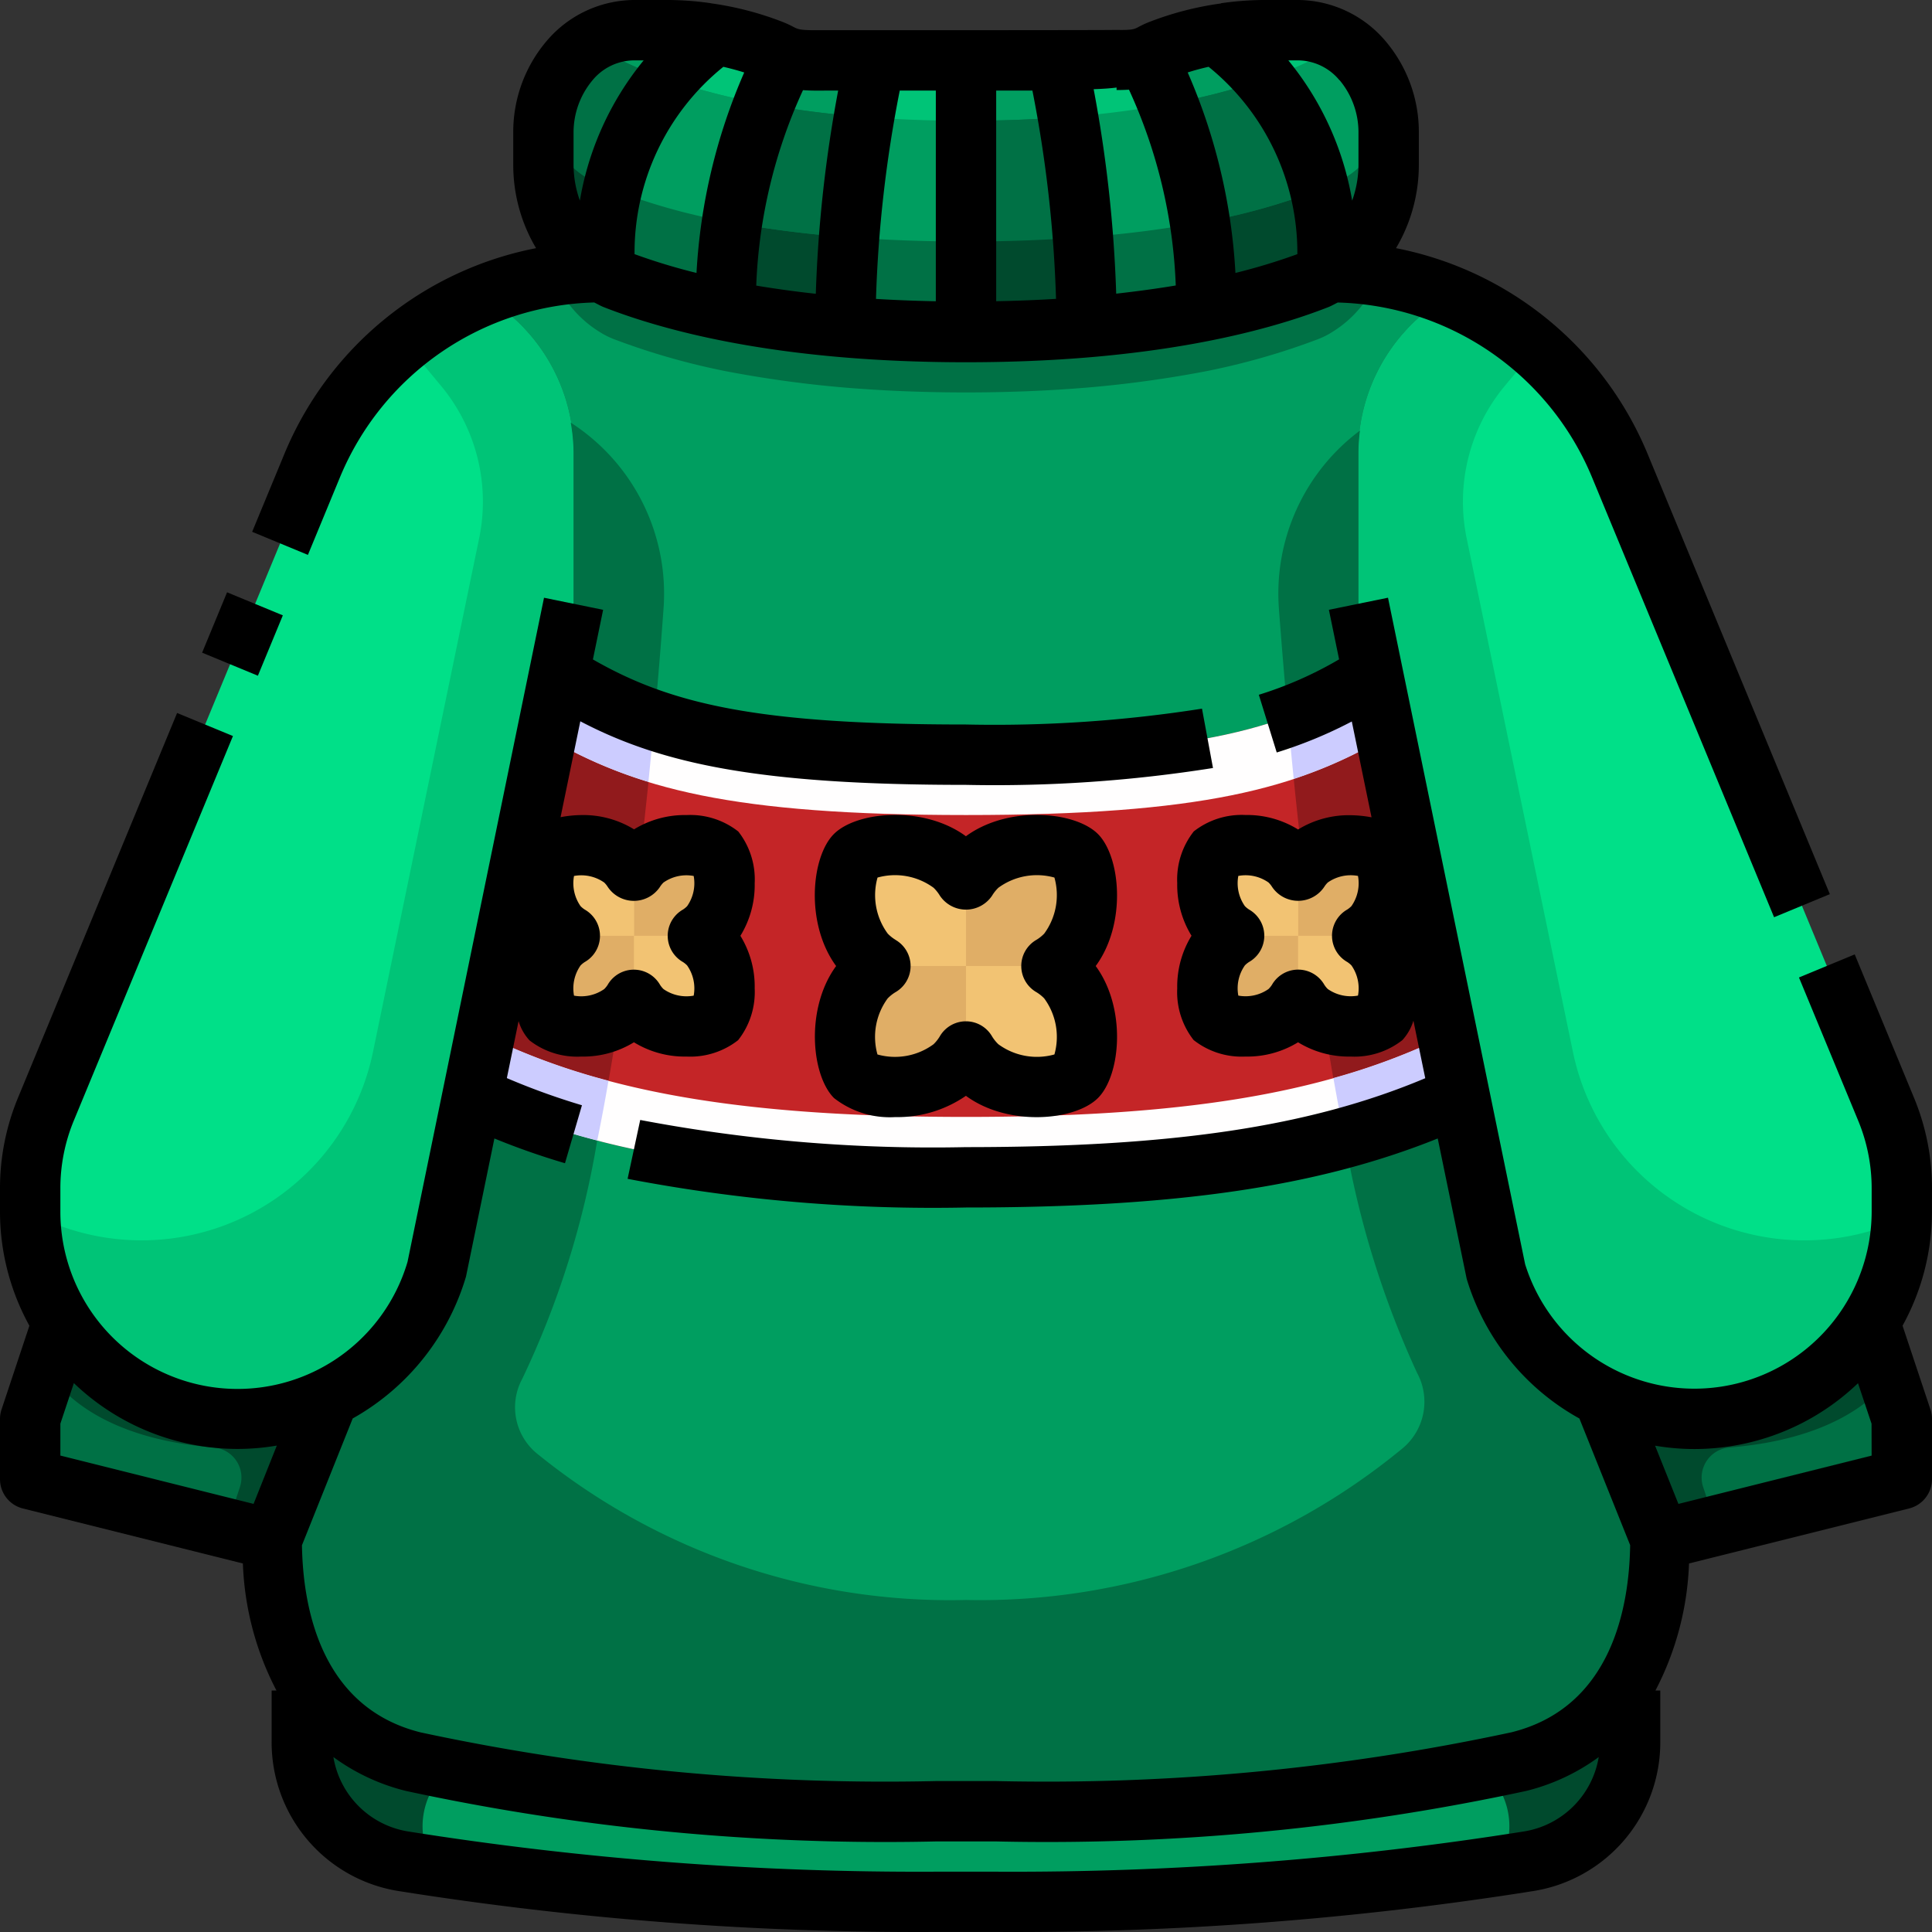 <svg xmlns="http://www.w3.org/2000/svg" id="_23-sweater" width="120" height="120.003" data-name="23-sweater" viewBox="0 0 120 120.003">
    <rect x="0" y="0" width="120" height="120.003" fill="#333333" stroke="none"/>
    <defs>
        <style>
            .cls-1{fill:#f2c373}.cls-2{fill:#007145}.cls-3{fill:#009e60}.cls-4{fill:#c42527}.cls-5{fill:#004a2d}.cls-6{fill:#00e088}.cls-7{fill:#fffefe}.cls-8{fill:#e0ae66}.cls-9{fill:#00c477}.cls-10{fill:#911a1c}.cls-11{fill:#ccf}
        </style>
    </defs>
    <path id="Path_14906" d="M28.778 28.466a4.249 4.249 0 0 1-.525 4.65 2.578 2.578 0 0 1-.656.506 2.578 2.578 0 0 1 .656.506 4.249 4.249 0 0 1 .525 4.65 4.249 4.249 0 0 1-4.65-.525 2.578 2.578 0 0 1-.506-.656 2.578 2.578 0 0 1-.506.656 4.249 4.249 0 0 1-4.65.525 4.249 4.249 0 0 1 .525-4.65 2.578 2.578 0 0 1 .656-.506 2.578 2.578 0 0 1-.656-.506 4.249 4.249 0 0 1-.525-4.65 4.249 4.249 0 0 1 4.65.525 2.578 2.578 0 0 1 .506.656 2.578 2.578 0 0 1 .506-.656 4.249 4.249 0 0 1 4.65-.525z" class="cls-1" data-name="Path 14906" transform="translate(15.753 24.503)"/>
    <path id="Path_14907" d="M42.38 28.618a5.653 5.653 0 0 1-.694 6.187 3.937 3.937 0 0 1-.881.694 3.937 3.937 0 0 1 .881.694 5.653 5.653 0 0 1 .694 6.187 5.653 5.653 0 0 1-6.187-.694 3.938 3.938 0 0 1-.694-.881 3.938 3.938 0 0 1-.694.881 5.653 5.653 0 0 1-6.188.694 5.653 5.653 0 0 1 .694-6.187 3.937 3.937 0 0 1 .881-.694 3.937 3.937 0 0 1-.881-.694 5.653 5.653 0 0 1-.694-6.188 5.653 5.653 0 0 1 6.187.694 3.937 3.937 0 0 1 .694.881 3.938 3.938 0 0 1 .694-.881 5.653 5.653 0 0 1 6.187-.694z" class="cls-1" data-name="Path 14907" transform="translate(24.501 24.501)"/>
    <path id="Path_14908" d="M50.778 28.466a4.249 4.249 0 0 1-.525 4.65 2.578 2.578 0 0 1-.656.506 2.579 2.579 0 0 1 .656.506 4.249 4.249 0 0 1 .525 4.65 4.249 4.249 0 0 1-4.65-.525 2.578 2.578 0 0 1-.506-.656 2.578 2.578 0 0 1-.506.656 4.249 4.249 0 0 1-4.65.525 4.249 4.249 0 0 1 .525-4.65 2.578 2.578 0 0 1 .656-.506 2.578 2.578 0 0 1-.656-.506 4.249 4.249 0 0 1-.525-4.65 4.249 4.249 0 0 1 4.65.525 2.578 2.578 0 0 1 .506.656 2.578 2.578 0 0 1 .506-.656 4.249 4.249 0 0 1 4.65-.525z" class="cls-1" data-name="Path 14908" transform="translate(35.003 24.503)"/>
    <path id="Path_14909" d="M25.782 1a18.064 18.064 0 0 1 3.019.263C27.17 2.294 21.751 6.438 21.751 16h-.244A7.659 7.659 0 0 1 18 9.362V7.394a6.887 6.887 0 0 1 1.631-4.519h.019A5.271 5.271 0 0 1 23.607 1z" class="cls-2" data-name="Path 14909" transform="translate(15.749 .875)"/>
    <path id="Path_14910" d="M29.616 2.122h3.75A77.044 77.044 0 0 0 31.491 18.7a70.9 70.9 0 0 1-7.481-1.031C24.291 7.3 27.741 2.122 27.741 2.122V1.86a4.528 4.528 0 0 0 1.875.262z" class="cls-2" data-name="Path 14910" transform="translate(21.009 1.628)"/>
    <path id="Path_14911" d="M37.625 2.009A77.044 77.044 0 0 1 39.5 18.584c-2.25.188-4.763.3-7.5.3V2.009c1.988 0 3.994 0 5.625-.019z" class="cls-2" data-name="Path 14911" transform="translate(28 1.741)"/>
    <path id="Path_14912" d="M49.306 15.878h.188a5.044 5.044 0 0 1-.9.45 43.575 43.575 0 0 1-6.863 1.972C41.45 7.928 38 2.753 38 2.753V2.49c.262-.112.469-.262.825-.394A18.135 18.135 0 0 1 42.2 1.14c1.631 1.031 7.05 5.175 7.05 14.738z" class="cls-2" data-name="Path 14912" transform="translate(33.25 .997)"/>
    <path id="Path_14913" d="M31.364 2.49v.263s-3.45 5.175-3.732 15.547a43.575 43.575 0 0 1-6.862-1.969 5.043 5.043 0 0 1-.9-.45h.244c0-9.563 5.419-13.706 7.05-14.738a18.135 18.135 0 0 1 3.375.956c.356.147.561.279.825.391z" class="cls-3" data-name="Path 14913" transform="translate(17.386 .997)"/>
    <path id="Path_14914" d="M35.5 2v16.875c-2.737 0-5.25-.113-7.5-.3A77.044 77.044 0 0 1 29.875 2z" class="cls-3" data-name="Path 14914" transform="translate(24.5 1.75)"/>
    <path id="Path_14915" d="M44.356 17.666a70.9 70.9 0 0 1-7.481 1.034A77.043 77.043 0 0 0 35 2.123V2.1c2.194.019 3.75.019 3.75 0a4.258 4.258 0 0 0 1.875-.244v.263s3.45 5.181 3.731 15.547z" class="cls-3" data-name="Path 14915" transform="translate(30.625 1.627)"/>
    <path id="Path_14916" d="M51.04 7.394v1.969A7.659 7.659 0 0 1 47.534 16h-.244c0-9.562-5.419-13.706-7.05-14.738A18.063 18.063 0 0 1 43.259 1h2.175a5.271 5.271 0 0 1 3.956 1.875h.019a6.887 6.887 0 0 1 1.631 4.519z" class="cls-3" data-name="Path 14916" transform="translate(35.21 .875)"/>
    <path id="Path_14917" d="M71.581 22.33l5.381 26.212c-7.237 3.356-15.937 5.044-30.656 5.044S22.888 51.9 15.65 48.543l5.381-26.213c5.269 3.338 10.631 5.006 25.275 5.006s20.007-1.668 25.275-5.006zm-.019 15.75a4.249 4.249 0 0 0 .525-4.65 4.249 4.249 0 0 0-4.65.525 2.578 2.578 0 0 0-.506.656 2.578 2.578 0 0 0-.506-.656 4.249 4.249 0 0 0-4.65-.525 4.249 4.249 0 0 0 .525 4.65 2.578 2.578 0 0 0 .656.506 2.579 2.579 0 0 0-.656.506 4.249 4.249 0 0 0-.525 4.65 4.249 4.249 0 0 0 4.65-.525 2.578 2.578 0 0 0 .506-.656 2.578 2.578 0 0 0 .506.656 4.249 4.249 0 0 0 4.65.525 4.249 4.249 0 0 0-.525-4.65 2.578 2.578 0 0 0-.656-.506 2.578 2.578 0 0 0 .657-.506zm-19.068 1.687a5.653 5.653 0 0 0 .694-6.187 5.653 5.653 0 0 0-6.188.694 3.938 3.938 0 0 0-.694.881 3.937 3.937 0 0 0-.694-.881 5.653 5.653 0 0 0-6.188-.694 5.653 5.653 0 0 0 .694 6.188 3.937 3.937 0 0 0 .881.694 3.937 3.937 0 0 0-.881.694 5.653 5.653 0 0 0-.694 6.187 5.653 5.653 0 0 0 6.188-.694 3.937 3.937 0 0 0 .694-.881 3.937 3.937 0 0 0 .694.881 5.653 5.653 0 0 0 6.188.694 5.653 5.653 0 0 0-.694-6.187 3.937 3.937 0 0 0-.881-.694 3.938 3.938 0 0 0 .881-.694zM30.313 38.08a4.249 4.249 0 0 0 .525-4.65 4.249 4.249 0 0 0-4.65.525 2.578 2.578 0 0 0-.506.656 2.578 2.578 0 0 0-.506-.656 4.249 4.249 0 0 0-4.65-.525 4.249 4.249 0 0 0 .525 4.65 2.578 2.578 0 0 0 .656.506 2.578 2.578 0 0 0-.656.506 4.249 4.249 0 0 0-.525 4.65 4.249 4.249 0 0 0 4.65-.525 2.578 2.578 0 0 0 .506-.656 2.578 2.578 0 0 0 .506.656 4.249 4.249 0 0 0 4.65.525 4.249 4.249 0 0 0-.525-4.65 2.578 2.578 0 0 0-.656-.506 2.578 2.578 0 0 0 .656-.506z" class="cls-4" data-name="Path 14917" transform="translate(13.694 19.539)"/>
    <path id="Path_14918" d="M92.5 55.49v4.162a7.524 7.524 0 0 1-6.281 7.406 205.681 205.681 0 0 1-33.094 2.512h-3.75a205.679 205.679 0 0 1-33.094-2.512A7.524 7.524 0 0 1 10 59.652V55.49a10.433 10.433 0 0 0 6.938 5.381c6.525 1.629 16.762 3.075 32.437 3.075h3.75c15.675 0 25.912-1.444 32.438-3.075A10.433 10.433 0 0 0 92.5 55.49z" class="cls-5" data-name="Path 14918" transform="translate(8.75 48.554)"/>
    <path id="Path_14919" d="M19.525 48.4L16 57.195l-15-3.75v-3.75l1.875-5.625.263-.15a12.857 12.857 0 0 0 10.744 5.775 12.988 12.988 0 0 0 5.643-1.295z" class="cls-2" data-name="Path 14919" transform="translate(.875 38.43)"/>
    <path id="Path_14920" d="M71.645 49.695v3.75l-15 3.75L53.12 48.4a12.988 12.988 0 0 0 5.644 1.294 12.857 12.857 0 0 0 10.743-5.774l.263.15z" class="cls-2" data-name="Path 14920" transform="translate(46.48 38.43)"/>
    <path id="Path_14921" d="M93.379 72.273a10.433 10.433 0 0 1-6.937 5.381C79.916 79.285 69.679 80.729 54 80.729h-3.75c-15.675 0-25.912-1.444-32.437-3.075a10.432 10.432 0 0 1-6.938-5.381A17.466 17.466 0 0 1 9 63.854l3.525-8.794a13.448 13.448 0 0 0 2.066-1.26 13 13 0 0 0 4.65-6.675l2.232-10.815c7.237 3.356 15.937 5.044 30.656 5.044s23.419-1.687 30.656-5.044l2.231 10.819a13 13 0 0 0 4.65 6.675 13.448 13.448 0 0 0 2.063 1.256l3.525 8.794a17.465 17.465 0 0 1-1.875 8.419z" class="cls-3" data-name="Path 14921" transform="translate(7.871 31.771)"/>
    <path id="Path_14922" d="M60.99 11.419a43.575 43.575 0 0 0 6.863-1.969 5.044 5.044 0 0 0 .9-.45 19.044 19.044 0 0 1 7.275 1.5 11.25 11.25 0 0 0-5.644 9.75v9.375l.9 4.369C66.015 37.331 60.653 39 46.009 39S26 37.331 20.734 33.994l.9-4.369V20.25a11.25 11.25 0 0 0-5.644-9.75A19.044 19.044 0 0 1 23.265 9a5.043 5.043 0 0 0 .9.45 43.575 43.575 0 0 0 6.863 1.969 70.9 70.9 0 0 0 7.481 1.031c2.25.188 4.762.3 7.5.3s5.25-.113 7.5-.3a70.9 70.9 0 0 0 7.481-1.031z" class="cls-3" data-name="Path 14922" transform="translate(13.991 7.875)"/>
    <path id="Path_14923" d="M33.85 33.294l-5.381 26.212-2.232 10.819A13 13 0 0 1 21.588 77a13.448 13.448 0 0 1-2.063 1.256A12.9 12.9 0 0 1 1 66.669v-1.425a12.992 12.992 0 0 1 .975-4.931l16.538-39.938A19.461 19.461 0 0 1 29.106 9.8a11.25 11.25 0 0 1 5.644 9.75v9.375z" class="cls-6" data-name="Path 14923" transform="translate(.875 8.575)"/>
    <path id="Path_14924" d="M60.225 78.256A13.448 13.448 0 0 1 58.162 77a13 13 0 0 1-4.65-6.675l-2.231-10.819L45.9 33.294l-.9-4.369V19.55a11.25 11.25 0 0 1 5.644-9.75 19.461 19.461 0 0 1 10.594 10.575l16.537 39.938a12.992 12.992 0 0 1 .975 4.931v1.425a12.9 12.9 0 0 1-18.525 11.587z" class="cls-6" data-name="Path 14924" transform="translate(39.375 8.575)"/>
    <path id="Path_14925" d="M21.22 12.75a5.044 5.044 0 0 0 .9.45 43.575 43.575 0 0 0 6.863 1.969 70.9 70.9 0 0 0 7.481 1.031c2.25.188 4.762.3 7.5.3s5.25-.113 7.5-.3a70.9 70.9 0 0 0 7.481-1.031 43.574 43.574 0 0 0 6.863-1.969 5.044 5.044 0 0 0 .9-.45A7.052 7.052 0 0 0 69.6 9.264 19.185 19.185 0 0 0 66.708 9a5.043 5.043 0 0 1-.9.45 43.575 43.575 0 0 1-6.862 1.969 70.9 70.9 0 0 1-7.481 1.031c-2.25.187-4.763.3-7.5.3s-5.25-.113-7.5-.3a70.9 70.9 0 0 1-7.481-1.031A43.575 43.575 0 0 1 22.12 9.45a5.043 5.043 0 0 1-.9-.45 19.185 19.185 0 0 0-2.893.264 7.052 7.052 0 0 0 2.893 3.486z" class="cls-2" data-name="Path 14925" transform="translate(16.036 7.875)"/>
    <path id="Path_14926" d="M70.246 26.236l-.8-3.906c-5.269 3.338-10.631 5.006-25.275 5.006s-20.009-1.668-25.277-5.006l-.8 3.9c5.49 3.219 11.539 4.854 26.076 4.854 14.624.002 20.652-1.65 26.076-4.848z" class="cls-7" data-name="Path 14926" transform="translate(15.831 19.539)"/>
    <path id="Path_14927" d="M46.306 43.119c14.719 0 23.419-1.687 30.656-5.044l-.776-3.782c-.257.126-.512.248-.8.375-7.1 3.3-15.793 4.7-29.077 4.7s-21.981-1.4-29.113-4.714a22.518 22.518 0 0 1-.767-.362l-.776 3.782c7.235 3.357 15.935 5.045 30.653 5.045z" class="cls-7" data-name="Path 14927" transform="translate(13.694 30.006)"/>
    <path id="Path_14928" d="M35.5 30.192a3.938 3.938 0 0 0-.694-.881 5.657 5.657 0 0 0-6.187-.694 5.657 5.657 0 0 0 .694 6.187 3.938 3.938 0 0 0 .881.694H35.5z" class="cls-1" data-name="Path 14928" transform="translate(24.501 24.5)"/>
    <path id="Path_14929" d="M37.307 35.5a3.937 3.937 0 0 0 .881-.694 5.657 5.657 0 0 0 .694-6.187 5.657 5.657 0 0 0-6.187.694 3.937 3.937 0 0 0-.694.881V35.5z" class="cls-8" data-name="Path 14929" transform="translate(28.001 24.501)"/>
    <path id="Path_14930" d="M30.192 32a3.938 3.938 0 0 0-.881.694 5.657 5.657 0 0 0-.694 6.188 5.657 5.657 0 0 0 6.187-.694 3.953 3.953 0 0 0 .7-.881V32z" class="cls-8" data-name="Path 14930" transform="translate(24.5 28)"/>
    <path id="Path_14931" d="M37.308 32H32v5.306a3.953 3.953 0 0 0 .694.883 5.657 5.657 0 0 0 6.188.694 5.657 5.657 0 0 0-.694-6.187 3.938 3.938 0 0 0-.879-.7z" class="cls-1" data-name="Path 14931" transform="translate(28 28)"/>
    <path id="Path_14932" d="M46.975 33.622a2.578 2.578 0 0 0 .656-.506 4.249 4.249 0 0 0 .525-4.65 4.249 4.249 0 0 0-4.65.525 2.578 2.578 0 0 0-.506.656v3.975z" class="cls-8" data-name="Path 14932" transform="translate(37.625 24.503)"/>
    <path id="Path_14933" d="M45.622 29.647a2.578 2.578 0 0 0-.506-.656 4.249 4.249 0 0 0-4.65-.525 4.249 4.249 0 0 0 .525 4.65 2.578 2.578 0 0 0 .656.506h3.975z" class="cls-1" data-name="Path 14933" transform="translate(35.003 24.503)"/>
    <path id="Path_14934" d="M46.975 31H43v3.975a2.578 2.578 0 0 0 .506.656 4.249 4.249 0 0 0 4.65.525 4.249 4.249 0 0 0-.525-4.65 2.578 2.578 0 0 0-.656-.506z" class="cls-1" data-name="Path 14934" transform="translate(37.625 27.125)"/>
    <path id="Path_14935" d="M41.647 31a2.579 2.579 0 0 0-.656.506 4.249 4.249 0 0 0-.525 4.65 4.249 4.249 0 0 0 4.65-.525 2.578 2.578 0 0 0 .506-.656V31z" class="cls-8" data-name="Path 14935" transform="translate(35.003 27.125)"/>
    <path id="Path_14936" d="M24.975 33.622a2.578 2.578 0 0 0 .656-.506 4.249 4.249 0 0 0 .525-4.65 4.249 4.249 0 0 0-4.65.525 2.578 2.578 0 0 0-.506.656v3.975z" class="cls-8" data-name="Path 14936" transform="translate(18.375 24.503)"/>
    <path id="Path_14937" d="M23.622 29.647a2.578 2.578 0 0 0-.506-.656 4.249 4.249 0 0 0-4.65-.525 4.249 4.249 0 0 0 .525 4.65 2.578 2.578 0 0 0 .656.506h3.975z" class="cls-1" data-name="Path 14937" transform="translate(15.753 24.503)"/>
    <path id="Path_14938" d="M24.975 31H21v3.975a2.578 2.578 0 0 0 .506.656 4.249 4.249 0 0 0 4.65.525 4.249 4.249 0 0 0-.525-4.65 2.578 2.578 0 0 0-.656-.506z" class="cls-1" data-name="Path 14938" transform="translate(18.375 27.125)"/>
    <path id="Path_14939" d="M19.647 31a2.578 2.578 0 0 0-.656.506 4.249 4.249 0 0 0-.525 4.65 4.249 4.249 0 0 0 4.65-.525 2.578 2.578 0 0 0 .506-.656V31z" class="cls-8" data-name="Path 14939" transform="translate(15.753 27.125)"/>
    <path id="Path_14940" d="M2.658 43.92l-.263.15-.848 2.542c.81 1.339 3.36 4.29 10.339 4.862a1.875 1.875 0 0 1 1.661 2.46L12.7 56.49l2.824.705 3.521-8.795a12.988 12.988 0 0 1-5.645 1.295A12.857 12.857 0 0 1 2.658 43.92z" class="cls-5" data-name="Path 14940" transform="translate(1.355 38.43)"/>
    <path id="Path_14941" d="M69.507 43.92a12.857 12.857 0 0 1-10.744 5.775A12.988 12.988 0 0 1 53.12 48.4l3.525 8.794 3.461-.866-.8-2.394a1.875 1.875 0 0 1 1.663-2.46c5.974-.489 8.7-2.723 9.868-4.2L69.77 44.07z" class="cls-5" data-name="Path 14941" transform="translate(46.48 38.43)"/>
    <path id="Path_14942" d="M29.1 9.8a19.444 19.444 0 0 0-4.845 2.874l2.25 2.708a11.25 11.25 0 0 1 2.374 9.482l-6.593 31.9A14.679 14.679 0 0 1 2.46 67.415l-1.453-.581A12.855 12.855 0 0 0 13.875 79.55a12.988 12.988 0 0 0 5.644-1.294A13.448 13.448 0 0 0 21.581 77a13 13 0 0 0 4.65-6.675l2.231-10.819 5.381-26.213.9-4.369V19.55A11.25 11.25 0 0 0 29.1 9.8z" class="cls-9" data-name="Path 14942" transform="translate(.881 8.575)"/>
    <path id="Path_14943" d="M76.613 73.775a12.834 12.834 0 0 0 2.1-6.585l-.562.225a14.679 14.679 0 0 1-19.829-10.656l-6.6-31.9a11.25 11.25 0 0 1 2.378-9.477l1.888-2.267A19.4 19.4 0 0 0 50.644 9.8 11.25 11.25 0 0 0 45 19.55v9.375l.9 4.369 5.381 26.212 2.231 10.819A13 13 0 0 0 58.162 77a13.448 13.448 0 0 0 2.063 1.256 12.988 12.988 0 0 0 5.644 1.294 12.857 12.857 0 0 0 10.744-5.775z" class="cls-9" data-name="Path 14943" transform="translate(39.375 8.575)"/>
    <path id="Path_14944" d="M27.427 1.263A18.064 18.064 0 0 0 24.408 1h-2.175a5.042 5.042 0 0 0-2.664.808 21.937 21.937 0 0 0 4.759 2.237 13.725 13.725 0 0 1 3.1-2.783z" class="cls-3" data-name="Path 14944" transform="translate(17.123 .875)"/>
    <path id="Path_14945" d="M21.751 13.516a21.731 21.731 0 0 1 .581-5.089 21.673 21.673 0 0 1-1.043-.437 5.58 5.58 0 0 1-3.2-4.151A7.256 7.256 0 0 0 18 4.91v1.968a7.659 7.659 0 0 0 3.506 6.637z" class="cls-5" data-name="Path 14945" transform="translate(15.749 3.359)"/>
    <path id="Path_14946" d="M21.246 10.1c.317.143.671.291 1.042.437a16.65 16.65 0 0 1 3.375-6.866 21.937 21.937 0 0 1-4.763-2.24 5.651 5.651 0 0 0-1.3 1.067h-.019a6.72 6.72 0 0 0-1.539 3.448 5.58 5.58 0 0 0 3.2 4.151z" class="cls-2" data-name="Path 14946" transform="translate(15.793 1.252)"/>
    <path id="Path_14947" d="M24.488 7.377a44.488 44.488 0 0 0-.478 5.462 70.9 70.9 0 0 0 7.481 1.031c0-1.971.1-3.844.236-5.587a68.627 68.627 0 0 1-7.239-.906z" class="cls-5" data-name="Path 14947" transform="translate(21.009 6.455)"/>
    <path id="Path_14948" d="M25.3 4.832a59.263 59.263 0 0 0 6.236.8c.373-2.2.7-3.514.7-3.514h-3.75a4.528 4.528 0 0 1-1.875-.263v.263A16.637 16.637 0 0 0 25.3 4.832z" class="cls-3" data-name="Path 14948" transform="translate(22.137 1.628)"/>
    <path id="Path_14949" d="M26.2 3.445a33.274 33.274 0 0 0-1.933 7.372 68.626 68.626 0 0 0 7.239.906c.234-3 .6-5.567.937-7.474a59.263 59.263 0 0 1-6.244-.8z" class="cls-2" data-name="Path 14949" transform="translate(21.235 3.014)"/>
    <path id="Path_14950" d="M38.334 5.523c-.381-2.2-.709-3.514-.709-3.514V1.99c-1.631.019-3.637.019-5.625.019v3.75c2.306 0 4.41-.086 6.334-.236z" class="cls-3" data-name="Path 14950" transform="translate(28 1.741)"/>
    <path id="Path_14951" d="M32 4.11v7.5c2.67 0 5.076-.1 7.264-.263-.234-3-.6-5.567-.937-7.474A80.626 80.626 0 0 1 32 4.11z" class="cls-2" data-name="Path 14951" transform="translate(28 3.39)"/>
    <path id="Path_14952" d="M32 8.122v5.625c2.737 0 5.25-.113 7.5-.3 0-1.971-.1-3.844-.236-5.588A96.924 96.924 0 0 1 32 8.122z" class="cls-5" data-name="Path 14952" transform="translate(28 6.878)"/>
    <path id="Path_14953" d="M47.732 11.375a21.731 21.731 0 0 0-.581-5.089 39.414 39.414 0 0 1-7.416 2.046 44.487 44.487 0 0 1 .478 5.462 43.575 43.575 0 0 0 6.862-1.969 5.044 5.044 0 0 0 .9-.45z" class="cls-5" data-name="Path 14953" transform="translate(34.768 5.5)"/>
    <path id="Path_14954" d="M39.312 5.462a40.464 40.464 0 0 0 5.979-1.539A13.725 13.725 0 0 0 42.2 1.14a18.135 18.135 0 0 0-3.375.956c-.356.131-.562.281-.825.394v.263a16.637 16.637 0 0 1 1.313 2.709z" class="cls-3" data-name="Path 14954" transform="translate(33.25 .997)"/>
    <path id="Path_14955" d="M40.64 11.536a39.414 39.414 0 0 0 7.415-2.046 16.65 16.65 0 0 0-3.375-6.866 40.465 40.465 0 0 1-5.98 1.539 33.274 33.274 0 0 1 1.939 7.372z" class="cls-2" data-name="Path 14955" transform="translate(33.863 2.296)"/>
    <path id="Path_14956" d="M22.107 3.923a40.465 40.465 0 0 0 5.979 1.539 16.637 16.637 0 0 1 1.32-2.709V2.49c-.262-.112-.469-.244-.825-.394a18.135 18.135 0 0 0-3.375-.956 13.725 13.725 0 0 0-3.1 2.782z" class="cls-9" data-name="Path 14956" transform="translate(19.344 .997)"/>
    <path id="Path_14957" d="M23.682 2.624a16.65 16.65 0 0 0-3.375 6.866 39.415 39.415 0 0 0 7.416 2.046 33.274 33.274 0 0 1 1.946-7.373 40.464 40.464 0 0 1-5.987-1.539z" class="cls-3" data-name="Path 14957" transform="translate(17.769 2.296)"/>
    <path id="Path_14958" d="M20.695 6.286a21.731 21.731 0 0 0-.581 5.089h-.244a5.044 5.044 0 0 0 .9.45 43.575 43.575 0 0 0 6.863 1.969 44.489 44.489 0 0 1 .478-5.462A39.414 39.414 0 0 1 20.7 6.286z" class="cls-2" data-name="Path 14958" transform="translate(17.386 5.5)"/>
    <path id="Path_14959" d="M29.059 3.874a83.106 83.106 0 0 0-.937 7.474c2.2.163 4.6.263 7.271.263V4.11c-2.306 0-4.41-.086-6.334-.236z" class="cls-3" data-name="Path 14959" transform="translate(24.607 3.39)"/>
    <path id="Path_14960" d="M34.956 5.75V2h-5.625S29 3.313 28.622 5.514c1.924.15 4.028.236 6.334.236z" class="cls-9" data-name="Path 14960" transform="translate(25.044 1.75)"/>
    <path id="Path_14961" d="M28.236 7.86A71.564 71.564 0 0 0 28 13.448c2.25.188 4.763.3 7.5.3V8.122c-2.67 0-5.076-.099-7.264-.262z" class="cls-2" data-name="Path 14961" transform="translate(24.5 6.878)"/>
    <path id="Path_14962" d="M35.378 4.249c.328 1.907.7 4.483.938 7.474a68.626 68.626 0 0 0 7.239-.906 33.273 33.273 0 0 0-1.948-7.373 59.264 59.264 0 0 1-6.229.8z" class="cls-3" data-name="Path 14962" transform="translate(30.956 3.014)"/>
    <path id="Path_14963" d="M35.709 5.636a59.263 59.263 0 0 0 6.229-.8 16.637 16.637 0 0 0-1.312-2.709V1.86a4.258 4.258 0 0 1-1.876.24c0 .019-1.556.019-3.75 0v.019s.328 1.316.709 3.517z" class="cls-9" data-name="Path 14963" transform="translate(30.625 1.628)"/>
    <path id="Path_14964" d="M35.874 8.283c.135 1.744.229 3.617.236 5.588a70.9 70.9 0 0 0 7.481-1.031 44.486 44.486 0 0 0-.478-5.462 68.627 68.627 0 0 1-7.239.906z" class="cls-2" data-name="Path 14964" transform="translate(31.39 6.455)"/>
    <path id="Path_14965" d="M47.944 2.5a5.651 5.651 0 0 0-1.292-1.067 21.937 21.937 0 0 1-4.759 2.237 16.65 16.65 0 0 1 3.375 6.866c.375-.146.726-.294 1.043-.437A5.58 5.58 0 0 0 49.5 5.946 6.72 6.72 0 0 0 47.962 2.5z" class="cls-3" data-name="Path 14965" transform="translate(36.656 1.252)"/>
    <path id="Path_14966" d="M44.733 7.99c-.317.143-.671.291-1.043.437a21.731 21.731 0 0 1 .581 5.089h.244a7.659 7.659 0 0 0 3.506-6.637V4.91a7.258 7.258 0 0 0-.092-1.071 5.58 5.58 0 0 1-3.2 4.151z" class="cls-2" data-name="Path 14966" transform="translate(38.229 3.359)"/>
    <path id="Path_14967" d="M43.339 4.045A21.937 21.937 0 0 0 48.1 1.808 5.042 5.042 0 0 0 45.434 1h-2.175a18.064 18.064 0 0 0-3.019.262 13.725 13.725 0 0 1 3.099 2.783z" class="cls-9" data-name="Path 14967" transform="translate(35.21 .875)"/>
    <path id="Path_14968" d="M42.857 28.846c.174 1.747.375 3.544.579 5.362a3.073 3.073 0 0 1 .188-.253 4.249 4.249 0 0 1 4.65-.525 4.249 4.249 0 0 1-.525 4.65 2.578 2.578 0 0 1-.656.506 2.578 2.578 0 0 1 .656.506 4.249 4.249 0 0 1 .525 4.65 4.286 4.286 0 0 1-3.542.163q.279 1.779.581 3.519a41.129 41.129 0 0 0 6.257-2.286c.291-.131.546-.253.8-.375l-4.6-22.434.8 3.906a28.7 28.7 0 0 1-5.721 2.61z" class="cls-10" data-name="Path 14968" transform="translate(37.5 19.539)"/>
    <path id="Path_14969" d="M23.742 47.589c.236-1.335.459-2.694.669-4.065a4.324 4.324 0 0 1-4.249.216 4.249 4.249 0 0 1 .525-4.65 2.578 2.578 0 0 1 .656-.506 2.578 2.578 0 0 1-.656-.506 4.249 4.249 0 0 1-.525-4.65 4.249 4.249 0 0 1 4.65.525 2.578 2.578 0 0 1 .506.656 2.421 2.421 0 0 1 .343-.444c.2-1.74.386-3.458.563-5.134a29.01 29.01 0 0 1-6.349-2.8l.8-3.9-4.611 22.432c.253.124.506.246.767.362a41.625 41.625 0 0 0 6.911 2.464z" class="cls-10" data-name="Path 14969" transform="translate(14.056 19.536)"/>
    <path id="Path_14970" d="M91.729 55.063a13.448 13.448 0 0 1-2.062-1.256 12.938 12.938 0 0 1-3.829-4.618 13.143 13.143 0 0 1-.821-2.062l-2.232-10.82a45.083 45.083 0 0 1-7.14 2.595 57.626 57.626 0 0 0 4.5 14.6 3.761 3.761 0 0 1-.953 4.731 41.239 41.239 0 0 1-27.064 9.375 40.661 40.661 0 0 1-26.558-9.024 3.716 3.716 0 0 1-1-4.718 55.23 55.23 0 0 0 4.652-14.794 45.386 45.386 0 0 1-7.755-2.758l-2.226 10.817a13.142 13.142 0 0 1-.821 2.063 12.937 12.937 0 0 1-3.829 4.612 13.448 13.448 0 0 1-2.062 1.256L9 63.856a17.466 17.466 0 0 0 1.875 8.419 10.433 10.433 0 0 0 6.938 5.381c6.525 1.631 16.762 3.075 32.437 3.075H54c15.675 0 25.912-1.444 32.437-3.075a10.433 10.433 0 0 0 6.938-5.381 17.465 17.465 0 0 0 1.875-8.419z" class="cls-2" data-name="Path 14970" transform="translate(7.871 31.769)"/>
    <path id="Path_14971" d="M42.381 25.313c.154 2.046.338 4.313.563 6.728a27.113 27.113 0 0 0 5.278-2.653l-.9-4.369v-9.375a11.145 11.145 0 0 1 .094-1.38 12.628 12.628 0 0 0-5.034 11.049z" class="cls-2" data-name="Path 14971" transform="translate(37.053 12.481)"/>
    <path id="Path_14972" d="M25.009 25.544A12.632 12.632 0 0 0 19.244 14a11.121 11.121 0 0 1 .176 1.875v9.375l-.9 4.369a26.841 26.841 0 0 0 5.916 2.869c.234-2.488.422-4.838.573-6.944z" class="cls-2" data-name="Path 14972" transform="translate(16.205 12.25)"/>
    <path id="Path_14973" d="M43.028 28.846a28.7 28.7 0 0 0 5.721-2.61l-.8-3.906a27.113 27.113 0 0 1-5.286 2.653q.167 1.879.365 3.863z" class="cls-11" data-name="Path 14973" transform="translate(37.328 19.539)"/>
    <path id="Path_14974" d="M24.438 29.033c.133-1.312.255-2.589.375-3.834A26.841 26.841 0 0 1 18.9 22.33l-.8 3.9a29.01 29.01 0 0 0 6.341 2.8z" class="cls-11" data-name="Path 14974" transform="translate(15.835 19.539)"/>
    <path id="Path_14975" d="M44.171 36.957q.332 1.894.7 3.713a45.083 45.083 0 0 0 7.14-2.6l-.776-3.782c-.257.126-.512.248-.8.375a41.128 41.128 0 0 1-6.257 2.289z" class="cls-11" data-name="Path 14975" transform="translate(38.65 30.006)"/>
    <path id="Path_14976" d="M24.1 37.121a41.625 41.625 0 0 1-6.911-2.469 22.518 22.518 0 0 1-.767-.362l-.776 3.788a45.386 45.386 0 0 0 7.755 2.758q.373-1.814.699-3.715z" class="cls-11" data-name="Path 14976" transform="translate(13.694 30.004)"/>
    <path id="Path_14977" d="M79.891 58.628A146 146 0 0 1 49.627 61.2h-3.75a146 146 0 0 1-30.264-2.573 4.62 4.62 0 0 0-.885 6 209.173 209.173 0 0 0 31.149 2.2h3.75a209.175 209.175 0 0 0 31.149-2.207 4.62 4.62 0 0 0-.885-5.992z" class="cls-3" data-name="Path 14977" transform="translate(12.248 51.299)"/>
    <path id="Rectangle_928" d="M0 0h4.057v3.748H0z" data-name="Rectangle 928" transform="rotate(-67.54 36.589 10.882)"/>
    <path id="Path_14978" d="M13.8 29.662a17.593 17.593 0 0 1 15.8-10.875c.187.092.375.2.562.278 3.995 1.569 11.146 3.435 22.529 3.435s18.534-1.866 22.528-3.433c.188-.077.375-.187.563-.277a17.593 17.593 0 0 1 15.8 10.875l11.3 27.306 3.463-1.434-11.3-27.3A21.332 21.332 0 0 0 79.4 15.414a10.125 10.125 0 0 0 1.417-5.179V8.276a8.715 8.715 0 0 0-2.1-5.76A7.181 7.181 0 0 0 73.34 0h-2.175a18.951 18.951 0 0 0-2.625.2h-.011v.014a19.688 19.688 0 0 0-4.448 1.148 6.188 6.188 0 0 0-.7.326c-.229.118-.349.188-1.292.171h-.135c-.8.017-11.531.017-18.636.017-.937 0-1.071-.067-1.312-.187a6.475 6.475 0 0 0-.707-.328A19.669 19.669 0 0 0 36.857.206V.2h-.011a18.95 18.95 0 0 0-2.629-.2h-2.175a7.181 7.181 0 0 0-5.372 2.516 8.715 8.715 0 0 0-2.1 5.76v1.959a10.125 10.125 0 0 0 1.417 5.179 21.332 21.332 0 0 0-15.648 12.818l-1.986 4.8 3.463 1.433zM37.616 4.149c.437.1.87.216 1.3.352a35.972 35.972 0 0 0-2.964 12.452 37.4 37.4 0 0 1-3.848-1.168A14.829 14.829 0 0 1 37.62 4.149zm16.95 1.476h2.25a78.959 78.959 0 0 1 1.466 12.937q-1.764.111-3.716.146zm-3.75 13.087q-1.956-.039-3.716-.146a78.982 78.982 0 0 1 1.476-12.941h2.241zm22.457-2.927a37.4 37.4 0 0 1-3.847 1.168A36.015 36.015 0 0 0 66.461 4.5c.429-.137.864-.253 1.3-.351a14.882 14.882 0 0 1 5.512 11.636zM75.9 4.984a5.046 5.046 0 0 1 1.168 3.293v1.959a6.606 6.606 0 0 1-.392 2.224 18.647 18.647 0 0 0-3.964-8.71h.628a3.375 3.375 0 0 1 2.548 1.234zm-13.856.454v.154c.3 0 .533-.009.771-.021a31.946 31.946 0 0 1 2.905 12.161c-1.125.187-2.378.36-3.7.508a82.526 82.526 0 0 0-1.4-12.7c.563-.02 1.034-.052 1.422-.102zm-17.293.188a82.376 82.376 0 0 0-1.389 12.622 67.25 67.25 0 0 1-3.7-.508A31.931 31.931 0 0 1 42.566 5.6c.234.013.465.028.75.028zm-16.435 2.65a5.046 5.046 0 0 1 1.178-3.292 3.375 3.375 0 0 1 2.548-1.234h.628a18.647 18.647 0 0 0-3.962 8.709 6.606 6.606 0 0 1-.392-2.224z" data-name="Path 14978" transform="translate(7.309)"/>
    <path id="Path_14979" d="M120 56.484a14.647 14.647 0 0 0-1.125-5.642l-3.675-8.887-3.463 1.433 3.677 8.889a10.96 10.96 0 0 1 .838 4.207v1.434A11.012 11.012 0 0 1 94.729 61.2l-8.518-41.4-3.671.75.634 3.079a23.652 23.652 0 0 1-4.986 2.2l1.112 3.584a27.462 27.462 0 0 0 4.663-1.926l1.226 5.953a7.551 7.551 0 0 0-1.3-.131 6.026 6.026 0 0 0-3.262.887 6.026 6.026 0 0 0-3.27-.9 4.822 4.822 0 0 0-3.208 1.018 4.824 4.824 0 0 0-1.029 3.212 6.032 6.032 0 0 0 .887 3.27 6.032 6.032 0 0 0-.887 3.27 4.822 4.822 0 0 0 1.018 3.208 4.824 4.824 0 0 0 3.217 1.026 6.026 6.026 0 0 0 3.27-.887 6.026 6.026 0 0 0 3.263.887 4.823 4.823 0 0 0 3.212-1.018 3.1 3.1 0 0 0 .69-1.211l.735 3.574c-7.172 3.018-15.711 4.28-28.525 4.28a97.227 97.227 0 0 1-20.235-1.687l-.784 3.656A100.624 100.624 0 0 0 60 57.675c12.952 0 21.791-1.267 29.3-4.288l1.8 8.724a14.79 14.79 0 0 0 7 8.67l3.152 7.866c-.058 3.831-1.142 10.08-7.378 11.625a137.654 137.654 0 0 1-32 3.028h-3.75a137.681 137.681 0 0 1-31.993-3.022c-6.234-1.551-7.313-7.8-7.376-11.625l3.152-7.875a14.983 14.983 0 0 0 7.037-8.812l1.764-8.578a45.35 45.35 0 0 0 4.384 1.537l1.054-3.6a43.59 43.59 0 0 1-4.665-1.687l.729-3.54a3.054 3.054 0 0 0 .683 1.2 4.824 4.824 0 0 0 3.212 1.002 6.026 6.026 0 0 0 3.27-.887 6.026 6.026 0 0 0 3.263.887 4.823 4.823 0 0 0 3.208-1.018 4.824 4.824 0 0 0 1.029-3.212 6.032 6.032 0 0 0-.887-3.27 6.032 6.032 0 0 0 .887-3.27 4.822 4.822 0 0 0-1.018-3.208 4.824 4.824 0 0 0-3.212-1.022 6.026 6.026 0 0 0-3.263.887 6.026 6.026 0 0 0-3.27-.887 7.33 7.33 0 0 0-1.294.131l1.226-5.955c5.088 2.666 11.178 3.949 23.956 3.949a86.438 86.438 0 0 0 15.341-1.048l-.683-3.686A83.062 83.062 0 0 1 60 27.675c-12.937 0-18.328-1.26-23.173-4.041l.634-3.082-3.671-.75-8.477 41.248A11.006 11.006 0 0 1 3.75 57.919v-1.435a10.976 10.976 0 0 1 .836-4.209l9.883-23.884L11 26.959 1.125 50.841A14.664 14.664 0 0 0 0 56.484v1.434a14.674 14.674 0 0 0 1.826 7.1L.1 70.207a1.875 1.875 0 0 0-.1.593v3.75a1.875 1.875 0 0 0 1.421 1.819l13.665 3.416a18.471 18.471 0 0 0 2.085 7.89h-.3v3.2a9.354 9.354 0 0 0 7.851 9.251 206 206 0 0 0 33.4 2.546h3.75a206 206 0 0 0 33.4-2.546 9.354 9.354 0 0 0 7.851-9.251v-3.2h-.3a18.471 18.471 0 0 0 2.085-7.89l13.665-3.416A1.875 1.875 0 0 0 120 74.55V70.8a1.875 1.875 0 0 0-.1-.593l-1.729-5.19a14.674 14.674 0 0 0 1.826-7.1zM83.674 42.422a1.45 1.45 0 0 1 .266.216 2.479 2.479 0 0 1 .407 1.875 2.486 2.486 0 0 1-1.875-.407 1.449 1.449 0 0 1-.216-.266 1.875 1.875 0 0 0-3.251 0 1.449 1.449 0 0 1-.216.266 2.486 2.486 0 0 1-1.875.407 2.479 2.479 0 0 1 .407-1.875 1.449 1.449 0 0 1 .266-.216 1.875 1.875 0 0 0 0-3.251 1.449 1.449 0 0 1-.266-.216 2.479 2.479 0 0 1-.407-1.875 2.479 2.479 0 0 1 1.875.407 1.449 1.449 0 0 1 .216.266 1.95 1.95 0 0 0 3.251 0 1.449 1.449 0 0 1 .216-.266 2.477 2.477 0 0 1 1.875-.407 2.479 2.479 0 0 1-.407 1.875 1.45 1.45 0 0 1-.266.216 1.875 1.875 0 0 0 0 3.251zm-47.348-3.248a1.449 1.449 0 0 1-.266-.216 2.479 2.479 0 0 1-.407-1.875 2.482 2.482 0 0 1 1.875.407 1.449 1.449 0 0 1 .216.266 1.95 1.95 0 0 0 3.251 0 1.449 1.449 0 0 1 .216-.266 2.477 2.477 0 0 1 1.875-.407 2.479 2.479 0 0 1-.407 1.875 1.449 1.449 0 0 1-.266.216 1.875 1.875 0 0 0 0 3.251 1.449 1.449 0 0 1 .266.216 2.479 2.479 0 0 1 .407 1.875 2.486 2.486 0 0 1-1.875-.407 1.45 1.45 0 0 1-.216-.266 1.875 1.875 0 0 0-3.251 0 1.45 1.45 0 0 1-.216.266 2.49 2.49 0 0 1-1.875.407 2.479 2.479 0 0 1 .407-1.875 1.45 1.45 0 0 1 .266-.216 1.875 1.875 0 0 0 0-3.251zM3.75 71.1l.838-2.518a14.689 14.689 0 0 0 10.168 4.089 14.513 14.513 0 0 0 2.438-.208l-1.444 3.621-12-3zm90.909 25.329a202.334 202.334 0 0 1-32.784 2.5h-3.75a202.334 202.334 0 0 1-32.784-2.5 5.61 5.61 0 0 1-4.633-4.62 12.815 12.815 0 0 0 4.521 2.108 141.28 141.28 0 0 0 32.9 3.133h3.75a141.281 141.281 0 0 0 32.9-3.133A12.815 12.815 0 0 0 99.3 91.81a5.61 5.61 0 0 1-4.641 4.619zm21.591-23.343l-12 3-1.45-3.617a14.513 14.513 0 0 0 2.437.208 14.688 14.688 0 0 0 10.167-4.089l.841 2.515z" data-name="Path 14979" transform="translate(0 17.325)"/>
    <path id="Path_14980" d="M28.183 44.583a5.625 5.625 0 0 0 3.8 1.183 7.5 7.5 0 0 0 4.393-1.322c2.625 1.929 6.78 1.556 8.2.139s1.787-5.576-.139-8.2c1.929-2.625 1.554-6.782.139-8.2s-5.576-1.789-8.2.139c-2.625-1.929-6.782-1.556-8.2-.139s-1.787 5.576.139 8.2c-1.922 2.623-1.547 6.78-.132 8.2zm3.825-9.825a2.4 2.4 0 0 1-.488-.388 4.035 4.035 0 0 1-.634-3.482 4.048 4.048 0 0 1 3.482.634 2.4 2.4 0 0 1 .388.487 1.95 1.95 0 0 0 3.247 0 2.406 2.406 0 0 1 .388-.487 4.048 4.048 0 0 1 3.482-.634 4.035 4.035 0 0 1-.634 3.482 2.4 2.4 0 0 1-.488.388 1.875 1.875 0 0 0 0 3.247 2.4 2.4 0 0 1 .488.388 4.035 4.035 0 0 1 .634 3.482 4.042 4.042 0 0 1-3.482-.634 2.406 2.406 0 0 1-.391-.487 1.875 1.875 0 0 0-3.248 0 2.4 2.4 0 0 1-.388.488 4.043 4.043 0 0 1-3.482.634 4.035 4.035 0 0 1 .634-3.482 2.406 2.406 0 0 1 .487-.388 1.875 1.875 0 0 0 0-3.247z" data-name="Path 14980" transform="translate(23.619 23.619)"/>
</svg>
